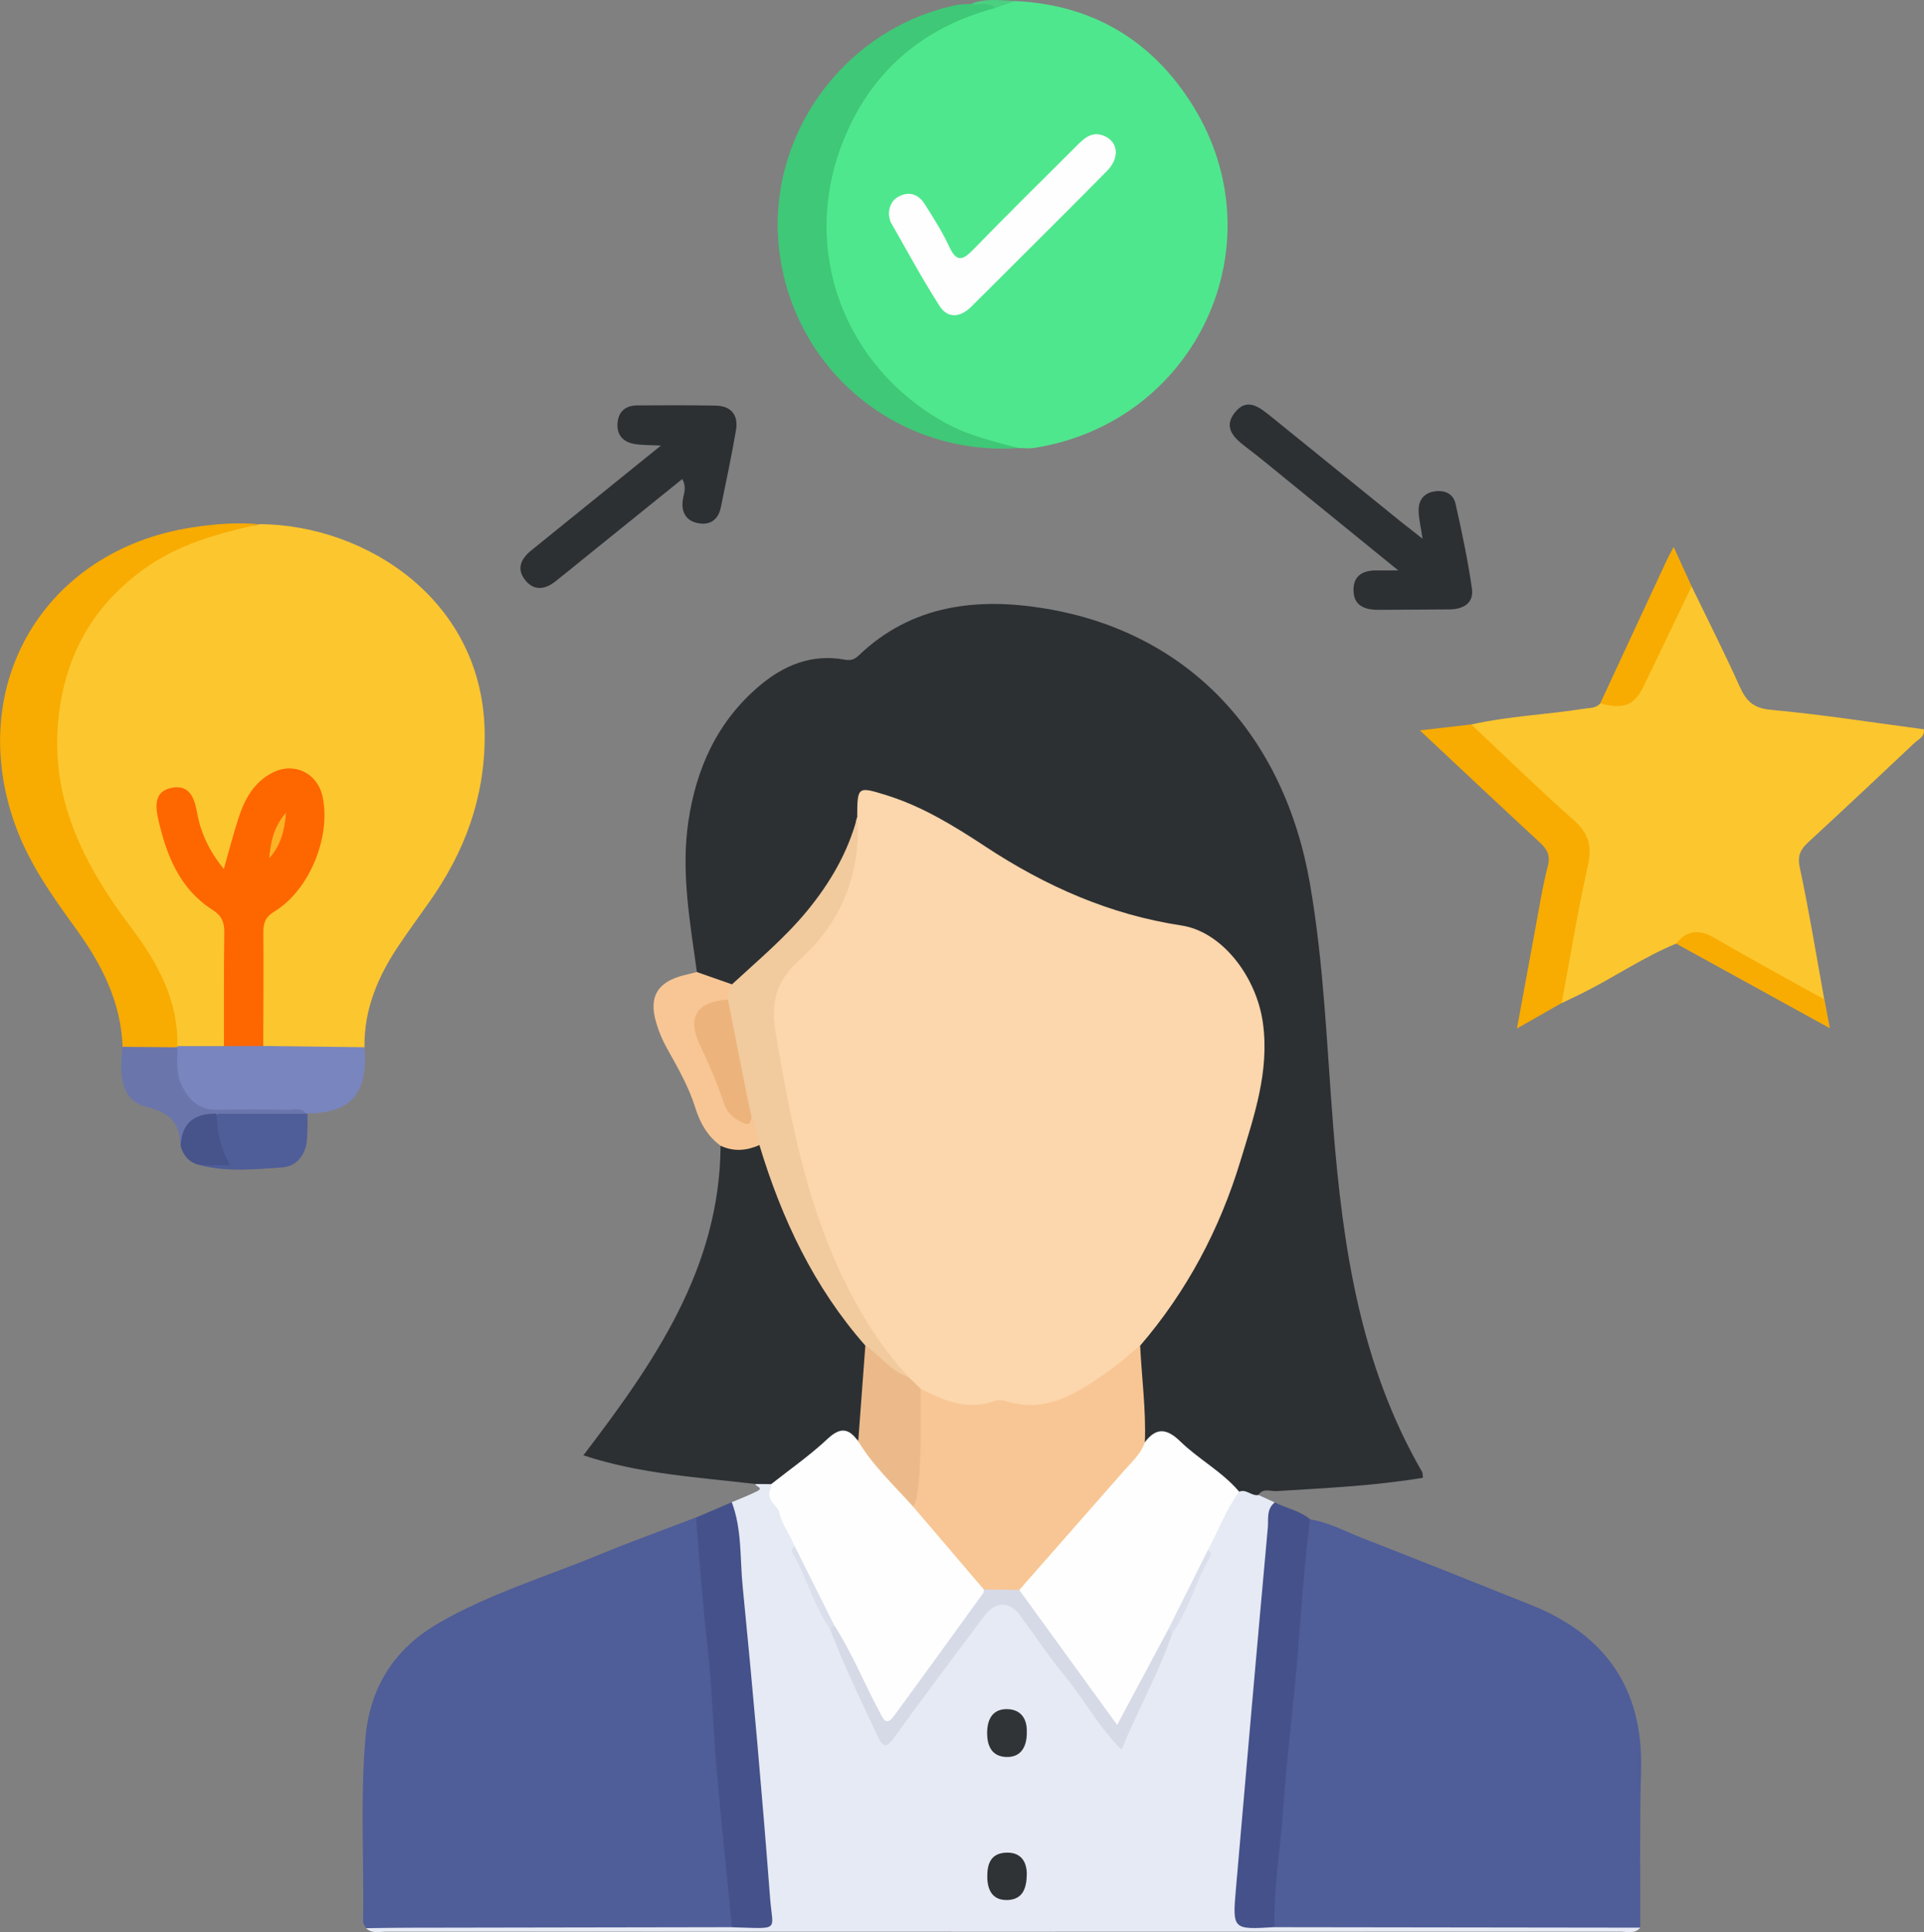 <svg xmlns="http://www.w3.org/2000/svg" id="uuid-78a44866-bec8-4c37-ac1e-121a06987c52" viewBox="0 0 281.19 282.35"><rect x="0" y="0" width="281.19" height="282.35" fill="#808080" stroke="none"/><defs><style>.uuid-4fef8fd0-bf36-45bd-8ff3-0a601f9047cf{fill:#f8c695;}.uuid-4fef8fd0-bf36-45bd-8ff3-0a601f9047cf,.uuid-0e3c1355-3a09-421d-8f47-b17a1b4a023b,.uuid-68959d61-a9b1-4d20-9b17-1cef1cdd4ccc,.uuid-42335aa2-25aa-482c-8225-fe2d6a6c5896,.uuid-6d2319eb-206c-4212-8205-c78a7fe7d0fa,.uuid-118f7fff-33b3-4c70-b764-bb4f5ac0347c,.uuid-31c79df1-a55d-4cf7-bad5-7fae4405615b,.uuid-6466ffdc-5389-4741-aada-e89a6d3b9a42,.uuid-56a6d2b7-cd56-4ccf-9b78-04938eaff8b3,.uuid-512a33c2-5e67-42a9-8a2d-b1f22b9eba86,.uuid-ecb6db55-f40a-46a4-b3df-6735ddada65f,.uuid-6b819cf6-9d38-4018-9a65-b2b509682ed1,.uuid-db85e450-9b4b-429f-8f50-617fe04b9be3,.uuid-8e1a2771-e12e-4436-9c80-e36759b29080,.uuid-f038254d-e0af-44c8-ae67-46a152f6bc60,.uuid-17a57cf2-9558-4d17-8db0-e6c3713f61b7,.uuid-c714ac90-0163-4c23-a77e-a49d272c82ee,.uuid-705cf63d-5b69-4963-8585-7bdbf17e112e,.uuid-9f47bdfe-c6b7-42b7-9ca5-fd728c1cda44,.uuid-fa39ab44-a8c3-4b39-8d23-0d1b6eb636dc,.uuid-a322029c-350b-483e-b5ee-d6a97224a1be,.uuid-a611e584-7af2-496b-b6ce-08a947e68ad8,.uuid-9137eb8b-0cad-4c7b-bc65-c77259d4122e,.uuid-bc14f03d-3087-405e-93b2-5769af9aded9,.uuid-20c231b0-049a-43bc-baa6-003f83a24981,.uuid-c2d70d64-2dd7-4b18-b716-ea919e93b22d,.uuid-17840248-9231-4106-87b0-fe647bb1b425{stroke-width:0px;}.uuid-0e3c1355-3a09-421d-8f47-b17a1b4a023b{fill:#2c3033;}.uuid-68959d61-a9b1-4d20-9b17-1cef1cdd4ccc{fill:#f8c694;}.uuid-42335aa2-25aa-482c-8225-fe2d6a6c5896{fill:#f8ab00;}.uuid-6d2319eb-206c-4212-8205-c78a7fe7d0fa{fill:#ecb47c;}.uuid-118f7fff-33b3-4c70-b764-bb4f5ac0347c{fill:#2f3336;}.uuid-31c79df1-a55d-4cf7-bad5-7fae4405615b{fill:#47538b;}.uuid-6466ffdc-5389-4741-aada-e89a6d3b9a42{fill:#fcd6ac;}.uuid-56a6d2b7-cd56-4ccf-9b78-04938eaff8b3{fill:#f8ac02;}.uuid-512a33c2-5e67-42a9-8a2d-b1f22b9eba86{fill:#fe6600;}.uuid-ecb6db55-f40a-46a4-b3df-6735ddada65f{fill:#6a75ac;}.uuid-6b819cf6-9d38-4018-9a65-b2b509682ed1{fill:#4fe78d;}.uuid-db85e450-9b4b-429f-8f50-617fe04b9be3{fill:#4bcf81;}.uuid-8e1a2771-e12e-4436-9c80-e36759b29080{fill:#303437;}.uuid-f038254d-e0af-44c8-ae67-46a152f6bc60{fill:#4f5d98;}.uuid-17a57cf2-9558-4d17-8db0-e6c3713f61b7{fill:#fcc62e;}.uuid-c714ac90-0163-4c23-a77e-a49d272c82ee{fill:#dadfeb;}.uuid-705cf63d-5b69-4963-8585-7bdbf17e112e{fill:#ecba8a;}.uuid-9f47bdfe-c6b7-42b7-9ca5-fd728c1cda44{fill:#3fc877;}.uuid-fa39ab44-a8c3-4b39-8d23-0d1b6eb636dc{fill:#f1ca9e;}.uuid-a322029c-350b-483e-b5ee-d6a97224a1be{fill:#45518a;}.uuid-a611e584-7af2-496b-b6ce-08a947e68ad8{fill:#fcb224;}.uuid-9137eb8b-0cad-4c7b-bc65-c77259d4122e{fill:#d6dae7;}.uuid-bc14f03d-3087-405e-93b2-5769af9aded9{fill:#e6eaf4;}.uuid-20c231b0-049a-43bc-baa6-003f83a24981{fill:#7985be;}.uuid-c2d70d64-2dd7-4b18-b716-ea919e93b22d{fill:#fefefe;}.uuid-17840248-9231-4106-87b0-fe647bb1b425{fill:#f8ac01;}</style></defs><path class="uuid-0e3c1355-3a09-421d-8f47-b17a1b4a023b" d="M101.85,142.04c-1-7.29-2.34-14.55-1.25-21.98,1.16-7.85,4.27-14.67,10.4-19.85,3.56-3.01,7.65-4.7,12.45-3.82.84.16,1.42,0,2.04-.6,7.79-7.47,17.41-8.51,27.32-6.86,20.91,3.49,34.89,18.42,38.66,40.33,2.02,11.73,2.44,23.59,3.38,35.41,1.4,17.55,3.95,34.78,12.96,50.36.13.22.09.53.15.91-7.14,1.19-14.29,1.51-21.43,1.95-.87.05-1.93-.5-2.61.56-.95.73-1.88.17-2.82-.04-3.07-2.26-5.94-4.77-8.93-7.13-1.31-1.03-2.39-1.89-3.94-.44-.65.6-1.23.21-1.5-.59-.16-4.37-.99-8.71-.71-13.1.27-1.48,1.27-2.55,2.15-3.67,9.01-11.55,13.94-24.79,15.77-39.17.98-7.69-3.65-17.58-13.64-18.89-9.46-1.24-17.83-5.54-25.83-10.59-4.77-3.01-9.48-6.16-14.95-7.84-3.19-.98-3.19-.96-3.67,2.39-1.94,8.58-7.38,14.9-13.61,20.62-1.64,1.51-3.09,3.42-5.4,4.11-1.85-.25-3.77-.36-5.01-2.08Z"></path><path class="uuid-17a57cf2-9558-4d17-8db0-e6c3713f61b7" d="M37.94,76.59c15.48.09,32.93,11.13,32.9,30.98-.01,9.12-2.96,16.96-8.09,24.22-1.49,2.1-3,4.19-4.45,6.33-3.04,4.51-5.12,9.35-5.03,14.92-1.12.96-2.5.82-3.8.78-3.49-.12-7.01.43-10.47-.38-1.24-.66-1.19-1.88-1.2-3.01-.06-4.59-.02-9.19-.03-13.78,0-1.87.7-3.21,2.26-4.35,5.03-3.67,6.7-8.86,6.27-14.87-.13-1.86-1.05-3.29-2.8-4.02-1.72-.72-3.2,0-4.51,1.07-2.35,1.91-3.25,4.66-4.12,7.41-.29.91-.53,1.84-.7,2.78-.17.94-.26,2.08-1.35,2.33-1.3.29-1.75-.94-2.29-1.78-1.08-1.7-1.88-3.55-2.36-5.52-.16-.65-.26-1.32-.54-1.93-.47-1.03-1.13-1.89-2.39-1.57-1.11.28-1.36,1.3-1.32,2.29.12,2.83,1.14,5.42,2.4,7.9,1.09,2.15,2.51,4.09,4.57,5.43,1.95,1.26,2.77,2.99,2.72,5.32-.09,4.3,0,8.61-.04,12.92-.01,1.13.1,2.33-.9,3.2-2.11.79-4.23.69-6.35.1-.97-.55-1.06-1.53-1.18-2.48-.67-5.49-3.13-10.19-6.33-14.59-3.44-4.72-6.99-9.42-8.89-15.02-4.15-12.23-3.44-23.89,5.31-33.98,5.36-6.18,12.36-9.88,20.72-10.51.66-.05,1.34.12,1.98-.2Z"></path><path class="uuid-bc14f03d-3087-405e-93b2-5769af9aded9" d="M181.09,217.98c1.05-.46,1.83.69,2.84.48.79.36,1.57.72,2.36,1.08.04,5.07-.67,10.08-1.11,15.11-1.08,12.26-2.18,24.52-3.2,36.79-.17,2.09-.58,4.16-.6,6.27-.03,2.97.03,3.08,2.97,3.12.76.01,1.53.05,2.3.03,16.62-.2,33.23-.06,49.84-.07,1.15,0,2.31.04,3.24.88-.82.99-1.96.59-2.96.59-60.09.02-120.17.02-180.26,0-1.01,0-2.12.35-3.01-.5.86-.98,2.05-.96,3.18-.96,16.63,0,33.27-.14,49.9.06,5.52-.1,5.37-.09,4.89-5.64-1.02-11.82-2.1-23.63-3.11-35.44-.47-5.53-.81-11.07-1.5-16.57-.16-1.24-.26-2.47.09-3.7,1.23-.53,2.5-1,3.69-1.6,1.07-.54-.27-.67-.24-1.06.5-.71,1.19-.69,1.93-.51.25.11.45.29.59.53.1,1.44.7,2.7,1.41,3.92.71,1.7,1.86,3.2,2.19,5.06,1.22,4.25,3.44,8.06,5.26,12.05,2.2,4.66,4.19,9.42,6.46,14.05,1.06,2.16,1.42,2.2,2.84.21,3.76-5.29,7.72-10.44,11.62-15.63,2.73-3.64,5.01-3.58,7.63.03,3.87,5.33,7.93,10.53,11.73,15.9.38.54.73,1.11,1.6,1.58,2.72-5.11,4.8-10.41,7.2-15.57,1.84-4.01,4.05-7.86,5.27-12.14,1.35-2.96,1.9-6.4,4.94-8.37Z"></path><path class="uuid-6b819cf6-9d38-4018-9a65-b2b509682ed1" d="M148.32.15c11.38.52,20.13,5.79,26.04,15.33,12.58,20.3.45,46.24-23.19,49.97-.74.12-1.52.02-2.28.02-15.38-.78-27.21-14.94-28.73-29.26-1.38-13.04,5.74-28.31,20.8-34.34,1.32-.53,2.58-1.29,4.08-1.25,1.11-.03,2.2-.23,3.29-.47Z"></path><path class="uuid-f038254d-e0af-44c8-ae67-46a152f6bc60" d="M106.97,281.61c-15.82.03-31.65.05-47.47.08-2,0-4,.05-6,.07-.15-.33-.43-.66-.43-.99.14-8.89-.42-17.79.33-26.68.63-7.53,4.2-13.15,10.73-16.93,7.4-4.28,15.59-6.73,23.43-9.97,4.67-1.93,9.44-3.64,14.16-5.45,1.45,1.67,1.18,3.83,1.33,5.74.92,12.11,2.21,24.18,3.13,36.28.37,4.86.9,9.71,1.31,14.57.1,1.14.39,2.3-.52,3.27Z"></path><path class="uuid-f038254d-e0af-44c8-ae67-46a152f6bc60" d="M239.73,281.68c-17.82-.02-35.63-.05-53.45-.07-1.15-1.29-.95-2.89-.79-4.37,1.26-11.67,2.11-23.38,3.17-35.06.48-5.32,1-10.64,1.37-15.97.11-1.52.07-3.09,1.42-4.19,2.77.42,5.21,1.79,7.77,2.78,8.19,3.19,16.36,6.45,24.52,9.72,10.9,4.36,16.44,12.24,16.1,24.18-.22,7.66-.09,15.32-.12,22.98Z"></path><path class="uuid-17a57cf2-9558-4d17-8db0-e6c3713f61b7" d="M244.96,137.89c-4.78,1.97-9.04,4.91-13.65,7.21-1.02.51-2.05.99-3.07,1.48-.95-1.03-.47-2.18-.24-3.27,1.2-5.72,2.03-11.51,3.35-17.2.54-2.34.11-4.14-1.8-5.57-4.45-3.35-7.89-7.81-12.27-11.25-1.06-.83-2.42-1.68-2.26-3.42,5.44-1.23,11.03-1.44,16.52-2.31.84-.13,1.7-.06,2.33-.76,4.24.03,6.09-2.66,7.32-6.23,1.15-3.33,3.04-6.35,4.53-9.53.29-.62.42-1.56,1.51-1.35,2.36,4.88,4.81,9.71,7.03,14.65.94,2.08,1.97,3.14,4.52,3.38,7.48.69,14.91,1.86,22.39,2.85.17,1.09-.8,1.45-1.37,1.99-5.14,4.86-10.31,9.7-15.51,14.5-1.13,1.04-1.63,1.94-1.26,3.68,1.37,6.41,2.42,12.88,3.59,19.33-2.23.29-3.61-1.43-5.34-2.29-3.14-1.55-6.25-3.2-9.22-5.04-2.35-1.46-4.54-2.22-7.12-.83Z"></path><path class="uuid-0e3c1355-3a09-421d-8f47-b17a1b4a023b" d="M112.72,216.87c-.77,0-1.55-.01-2.32-.02-8.32-.99-16.74-1.42-25.14-4.19,10.39-13.61,19.94-27.37,20.05-45.24,1.85-.5,3.73-.45,5.62-.39,1.07.55,1.22,1.64,1.55,2.63,2.99,8.97,6.89,17.45,13.12,24.7.69.8,1.38,1.61,1.5,2.73-.81,4.21.39,8.59-1.09,12.74-.14.24-.4.67-.53.62-3.41-1.34-5.11,1.46-7.36,2.96-1.78,1.19-3.02,3.21-5.39,3.47Z"></path><path class="uuid-42335aa2-25aa-482c-8225-fe2d6a6c5896" d="M37.94,76.59c-6.05,1.35-11.97,2.92-17.11,6.71-7.17,5.27-11.14,12.17-12.22,21.04-1.49,12.21,3.61,22.01,10.6,31.27,3.85,5.11,6.85,10.58,6.71,17.26-.12.13-.24.26-.35.39-2.58.73-5.14,1.04-7.65-.27-.23-6.58-3.07-12.11-6.84-17.3-3.48-4.79-6.9-9.61-8.91-15.28-7.25-20.42,4.37-39.97,25.79-43.32,3.32-.52,6.64-.79,9.99-.48Z"></path><path class="uuid-9f47bdfe-c6b7-42b7-9ca5-fd728c1cda44" d="M145.46,1.17c-10.71,2.84-18.28,9.39-22.31,19.65-6.14,15.62.08,32.55,14.75,40.83,3.41,1.93,7.21,2.85,10.98,3.82-17.41,1.22-32.52-11.02-34.92-28.28-2.33-16.76,9.01-32.86,25.7-36.43.74-.16,1.52-.13,2.27-.19,1.21.01,2.61-1.1,3.53.6Z"></path><path class="uuid-a322029c-350b-483e-b5ee-d6a97224a1be" d="M106.97,281.61c-.75-7.74-1.57-15.48-2.24-23.23-.51-5.87-.65-11.78-1.31-17.63-.71-6.33-1.19-12.66-1.7-19,1.74-.75,3.48-1.49,5.23-2.24,1.5,3.97,1.18,8.2,1.59,12.31,1.5,15.17,2.85,30.36,4.01,45.57.38,4.91,1.58,4.42-5.58,4.23Z"></path><path class="uuid-a322029c-350b-483e-b5ee-d6a97224a1be" d="M191.45,222.01c-.79,6.41-1.28,12.84-1.76,19.28-.58,7.66-1.64,15.29-2.15,22.96-.38,5.79-1.44,11.53-1.26,17.35-6.14.38-6.17.38-5.65-5.61,1.52-17.59,3.06-35.18,4.66-52.77.11-1.24-.23-2.71,1.02-3.68,1.7.87,3.65,1.19,5.16,2.47Z"></path><path class="uuid-0e3c1355-3a09-421d-8f47-b17a1b4a023b" d="M207.91,78.75c-.24-1.63-.54-2.84-.58-4.07-.05-1.5.68-2.59,2.25-2.86,1.51-.26,2.81.29,3.15,1.8.92,4.1,1.79,8.22,2.39,12.38.31,2.15-1.28,3.03-3.28,3.05-3.45.04-6.89.03-10.34.06-2.07.02-3.72-.61-3.69-2.98.03-2.2,1.61-2.83,3.57-2.78.74.02,1.49,0,2.97,0-5.75-4.68-10.98-8.93-16.21-13.18-2.01-1.63-3.99-3.29-6.05-4.85-1.73-1.31-3.32-2.82-1.68-4.96,1.83-2.4,3.69-.83,5.39.54,6.32,5.12,12.64,10.24,18.97,15.36.95.76,1.91,1.51,3.14,2.47Z"></path><path class="uuid-0e3c1355-3a09-421d-8f47-b17a1b4a023b" d="M99.71,70c-4.58,3.7-9.1,7.34-13.62,10.99-1.64,1.32-3.27,2.66-4.92,3.97-1.46,1.15-3.04,1.43-4.33-.09-1.4-1.65-.77-3.17.79-4.43,6.17-4.98,12.34-9.98,18.96-15.33-1.54-.08-2.61-.05-3.66-.2-1.75-.24-2.82-1.23-2.68-3.09.13-1.7,1.2-2.57,2.87-2.58,3.83-.02,7.66-.04,11.49.03,2.29.05,3.33,1.42,2.95,3.61-.65,3.77-1.44,7.51-2.21,11.25-.37,1.8-1.56,2.67-3.34,2.32-1.78-.35-2.47-1.64-2.22-3.42.13-.91.6-1.81-.08-3.03Z"></path><path class="uuid-42335aa2-25aa-482c-8225-fe2d6a6c5896" d="M215.02,105.87c4.98,4.68,9.88,9.46,14.99,13.99,2.18,1.93,2.69,3.81,2.05,6.63-1.48,6.65-2.58,13.38-3.83,20.08-1.98,1.13-3.97,2.26-6.53,3.72.96-5.19,1.8-9.82,2.66-14.45.58-3.1,1.06-6.23,1.85-9.28.41-1.59-.1-2.47-1.18-3.46-5.68-5.25-11.32-10.56-17.52-16.37,2.93-.34,5.22-.6,7.51-.87Z"></path><path class="uuid-20c231b0-049a-43bc-baa6-003f83a24981" d="M25.91,152.86c2.27,0,4.54,0,6.82,0,1.91-1.07,3.82-1.14,5.73-.02,4.94.06,9.88.13,14.82.19.52,6.77-1.93,9.61-8.33,9.68-.17.03-.34.06-.51.09-4.26.26-8.53.19-12.79.07-4.91-.13-7.85-5.32-5.71-9.84l-.03-.18Z"></path><path class="uuid-4fef8fd0-bf36-45bd-8ff3-0a601f9047cf" d="M110.98,167.33c-1.88.82-3.76.99-5.67.09-1.92-1.4-3-3.33-3.7-5.57-.97-3.1-2.59-5.91-4.17-8.73-.66-1.18-1.15-2.38-1.53-3.66-1.13-3.77.13-5.95,4-6.94.64-.16,1.29-.32,1.93-.48,1.7.6,3.41,1.19,5.11,1.79.35.89.07,1.66-.47,2.37-.61.49-1.41.54-2.09.87-1.92.91-2.77,2.32-1.86,4.39,1.37,3.14,2.79,6.25,3.96,9.47.63,1.75,2.01,2.42,3.82,2.29,1.02,1.24,1.41,2.58.66,4.11Z"></path><path class="uuid-17840248-9231-4106-87b0-fe647bb1b425" d="M247.23,85.68c-2.34,4.87-4.67,9.75-7.03,14.62-1.36,2.8-2.87,3.37-6.33,2.49,3.24-6.98,6.49-13.96,9.73-20.94.24-.51.52-1,1-1.93.97,2.13,1.8,3.95,2.63,5.77Z"></path><path class="uuid-f038254d-e0af-44c8-ae67-46a152f6bc60" d="M44.95,162.72c-.02,1.23,0,2.46-.08,3.69-.13,2.29-1.52,4.03-3.57,4.17-4,.27-8.08.72-12.07-.32.63-.91,1.73-.59,2.66-1.02-.28-2.26-2.44-4.68.31-6.8,4.2.19,8.4-.37,12.58.31l.16-.03Z"></path><path class="uuid-ecb6db55-f40a-46a4-b3df-6735ddada65f" d="M44.78,162.75c-4.38,0-8.76,0-13.13,0-.37.3-.78.63-1.25.62-2.21-.06-3.25,1.05-3.37,3.19-.02.38-.31.67-.64.89-.12-3.2-1.33-4.8-4.89-5.68-4.18-1.02-3.94-5.2-3.6-8.8,2.68.02,5.35.04,8.03.07,0,1.8-.24,3.62.54,5.34,1.05,2.33,2.57,3.88,5.4,3.79,3.42-.11,6.85-.05,10.28,0,.89.01,1.93-.4,2.63.58Z"></path><path class="uuid-56a6d2b7-cd56-4ccf-9b78-04938eaff8b3" d="M244.96,137.89c1.66-2.07,3.46-2.1,5.72-.78,5.26,3.08,10.63,5.97,15.96,8.94.23,1.21.45,2.41.79,4.2-7.76-4.27-15.11-8.31-22.46-12.36Z"></path><path class="uuid-31c79df1-a55d-4cf7-bad5-7fae4405615b" d="M26.4,167.45q.21-4.84,5.26-4.71.03,4.15,1.96,7.51c-1.57,0-2.97,0-4.38,0-1.55-.32-2.43-1.33-2.84-2.8Z"></path><path class="uuid-db85e450-9b4b-429f-8f50-617fe04b9be3" d="M145.46,1.17c-1.03-1.05-2.37-.31-3.53-.6,2.08-.86,4.24-.52,6.39-.42-.95.34-1.91.68-2.86,1.02Z"></path><path class="uuid-6466ffdc-5389-4741-aada-e89a6d3b9a42" d="M125.28,119.4c.02-4.49.03-4.52,4.3-3.19,5.25,1.64,9.89,4.5,14.43,7.49,8.79,5.79,18.17,9.95,28.67,11.54,5.9.9,10.97,7.45,11.9,14.29.96,7.09-1.31,13.59-3.3,20.14-3.03,9.98-7.83,19.03-14.65,26.97-3.08,5.37-12.37,10-18.33,9.1-1.14-.17-2.28-.36-3.42-.08-3.8.95-7.19-.09-10.4-2.06-.88-.61-1.73-1.25-2.37-2.12-7.3-7.72-11.47-17.14-14.45-27.12-2.6-8.72-4.43-17.62-5.29-26.72-.26-2.76.56-4.58,2.48-6.26,5.78-5.1,8.97-11.57,10.08-19.15.14-.94-.02-1.92.36-2.83Z"></path><path class="uuid-68959d61-a9b1-4d20-9b17-1cef1cdd4ccc" d="M134.56,202.95c3.37,1.68,6.75,3.22,10.66,1.81.51-.19,1.19-.2,1.7-.04,5.99,1.93,10.54-1.18,15.04-4.32,1.64-1.14,3.12-2.5,4.67-3.76.23,4.7.87,9.38.69,14.1.73,1.32-.35,2.15-1,2.88-5.45,6.1-10.72,12.35-16.27,18.35-.39.43-.86.74-1.44.89-1.5.25-2.99.28-4.48-.06-3.23-2.13-5.28-5.38-7.74-8.23-1.3-1.51-3.47-2.56-3.28-5.07.35-4.64.74-9.27.61-13.92-.02-.94.04-1.91.83-2.63Z"></path><path class="uuid-c2d70d64-2dd7-4b18-b716-ea919e93b22d" d="M148.96,232.34c5.13-5.84,10.25-11.67,15.39-17.51,1.12-1.27,2.41-2.41,2.98-4.09,1.67-2.23,3.23-1.99,5.16-.12,2.7,2.63,6.14,4.43,8.61,7.35-1.91,2.65-3.06,5.7-4.57,8.55-1.28,4.11-3.51,7.79-5.39,11.62-2,4-3.84,8.08-5.96,12.02-1.35,2.51-2.17,2.63-3.85.33-3.82-5.22-7.73-10.38-11.57-15.59-.55-.75-1.23-1.51-.79-2.58Z"></path><path class="uuid-fa39ab44-a8c3-4b39-8d23-0d1b6eb636dc" d="M125.28,119.4c.59,8.39-2.44,15.53-8.54,20.97-3.51,3.12-4.09,6.43-3.4,10.5,2.07,12.12,4.33,24.18,9.64,35.42,2.58,5.46,5.7,10.54,9.84,14.96-3.24,0-4.76-2.35-6.35-4.62-7.51-8.53-12.23-18.53-15.48-29.3-.59-1.28-.23-2.84-1.13-4.04-.24-.15-.55-.29-.63-.55-1.73-5.42-3.05-10.92-2.84-16.67-.06-.81.14-1.56.59-2.23,3.76-3.48,7.71-6.76,10.99-10.75,3.36-4.09,5.96-8.54,7.32-13.69Z"></path><path class="uuid-512a33c2-5e67-42a9-8a2d-b1f22b9eba86" d="M38.46,152.85c-1.91,0-3.82.01-5.73.02,0-5.55-.02-11.1.05-16.65.02-1.49-.41-2.44-1.72-3.27-4.78-3.04-6.71-7.92-7.91-13.13-.41-1.8-.74-4.15,1.89-4.69,2.67-.54,3.37,1.47,3.76,3.62.53,2.96,1.77,5.6,3.91,8.24.77-2.69,1.38-5.1,2.15-7.46.91-2.78,2.26-5.28,5.04-6.66,3.14-1.56,6.52.12,7.25,3.57,1.24,5.89-1.96,13.68-7.05,16.75-1.28.77-1.62,1.65-1.61,3.01.04,5.55,0,11.1-.02,16.65Z"></path><path class="uuid-c2d70d64-2dd7-4b18-b716-ea919e93b22d" d="M133.46,220.17c3.44,4.03,6.89,8.06,10.33,12.1.75,1.32-.26,2.2-.9,3.06-3.62,4.93-7.31,9.82-10.94,14.75-1.95,2.65-2.87,2.52-4.44-.41-2.12-3.96-3.87-8.11-6.02-12.06-1.77-3.89-4.12-7.51-5.35-11.65-.7-1.75-1.94-3.27-2.3-5.17-.26-1.18-1.08-2.18-1.13-3.43.01-.16.01-.32,0-.49,2.76-2.18,5.66-4.2,8.22-6.6,1.88-1.77,3.13-1.59,4.49.34,3.02,2.9,6.1,5.75,8.03,9.56Z"></path><path class="uuid-9137eb8b-0cad-4c7b-bc65-c77259d4122e" d="M121.9,237.45c2.59,4.01,4.37,8.45,6.62,12.64.48.89.91,2.31,2.11.68,4.38-5.96,8.71-11.96,13.05-17.96.1-.14.08-.37.12-.55,1.72.02,3.44.05,5.16.07,4.68,6.45,9.36,12.89,14.31,19.72,2.63-4.91,5.06-9.47,7.5-14.02.52-.13.8-.03.58.58-1.96,5.79-4.99,11.11-7.44,17.05-3.38-3.31-5.47-7.37-8.33-10.82-2.3-2.78-4.31-5.81-6.45-8.73-1.58-2.16-3.65-2.16-5.3.05-4.38,5.88-8.81,11.72-13.09,17.68-1.13,1.57-1.67,1.57-2.46-.11-2.42-5.18-4.94-10.32-6.97-15.68-.22-.61.06-.7.58-.58Z"></path><path class="uuid-118f7fff-33b3-4c70-b764-bb4f5ac0347c" d="M150.06,273.64c.03,2.35-.63,3.91-2.77,4-2.13.09-2.97-1.31-3-3.34-.03-1.95.52-3.49,2.74-3.58,2.19-.09,2.97,1.34,3.03,2.91Z"></path><path class="uuid-8e1a2771-e12e-4436-9c80-e36759b29080" d="M150.07,253.15c0,2.24-.95,3.66-3.02,3.59-2.08-.08-2.81-1.59-2.78-3.61.03-2.07.93-3.45,3-3.38,2.08.07,2.88,1.61,2.79,3.4Z"></path><path class="uuid-c714ac90-0163-4c23-a77e-a49d272c82ee" d="M121.9,237.45c-.19.19-.38.38-.58.58-2.44-3.4-3.39-7.55-5.52-11.12-.21-.35,0-.72.35-.96,1.92,3.83,3.83,7.66,5.75,11.49Z"></path><path class="uuid-c714ac90-0163-4c23-a77e-a49d272c82ee" d="M171.35,238.6c-.19-.19-.39-.39-.58-.58,1.92-3.83,3.83-7.66,5.75-11.5.35.23.56.6.35.96-2.13,3.56-3.08,7.71-5.52,11.12Z"></path><path class="uuid-c2d70d64-2dd7-4b18-b716-ea919e93b22d" d="M112.72,217.36c.78,1.01,1.38,2.08,1.13,3.43-.62-1.06-2.04-1.86-1.13-3.43Z"></path><path class="uuid-c2d70d64-2dd7-4b18-b716-ea919e93b22d" d="M129.9,31.41c.03-1.51.65-2.41,1.83-2.87,1.51-.59,2.66.09,3.43,1.3,1.28,2.02,2.57,4.05,3.57,6.21,1.12,2.42,2.06,1.92,3.59.34,4.93-5.08,9.98-10.04,14.99-15.04,1.1-1.1,2.22-2.22,3.99-1.52,2.12.85,2.4,3.19.51,5.12-4.15,4.23-8.37,8.4-12.56,12.59-2.44,2.43-4.87,4.87-7.32,7.29-1.59,1.57-3.41,1.77-4.63-.14-2.52-3.94-4.75-8.07-7.07-12.13-.23-.4-.25-.91-.31-1.16Z"></path><path class="uuid-705cf63d-5b69-4963-8585-7bdbf17e112e" d="M133.46,220.17c-2.77-3.11-5.86-5.95-8.03-9.56.35-4.66.69-9.32,1.04-13.98,2.19,1.43,3.71,3.79,6.35,4.62.58.57,1.16,1.13,1.75,1.7-.05,5.32.22,10.65-.6,15.94-.07.44-.33.85-.5,1.28Z"></path><path class="uuid-6d2319eb-206c-4212-8205-c78a7fe7d0fa" d="M106.38,146.06c.96,4.82,1.91,9.64,2.87,14.45.19.93.4,1.85.6,2.77-.11.59-.25,1.21-1.06.87-1.37-.55-2.48-1.4-2.97-2.87-.99-2.98-2.25-5.84-3.58-8.68-1.86-3.99-.37-6.27,4.14-6.54Z"></path><path class="uuid-a611e584-7af2-496b-b6ce-08a947e68ad8" d="M39.34,125.42c.23-2.29.57-4.45,2.46-6.69-.21,2.93-.92,5.01-2.46,6.69Z"></path></svg>